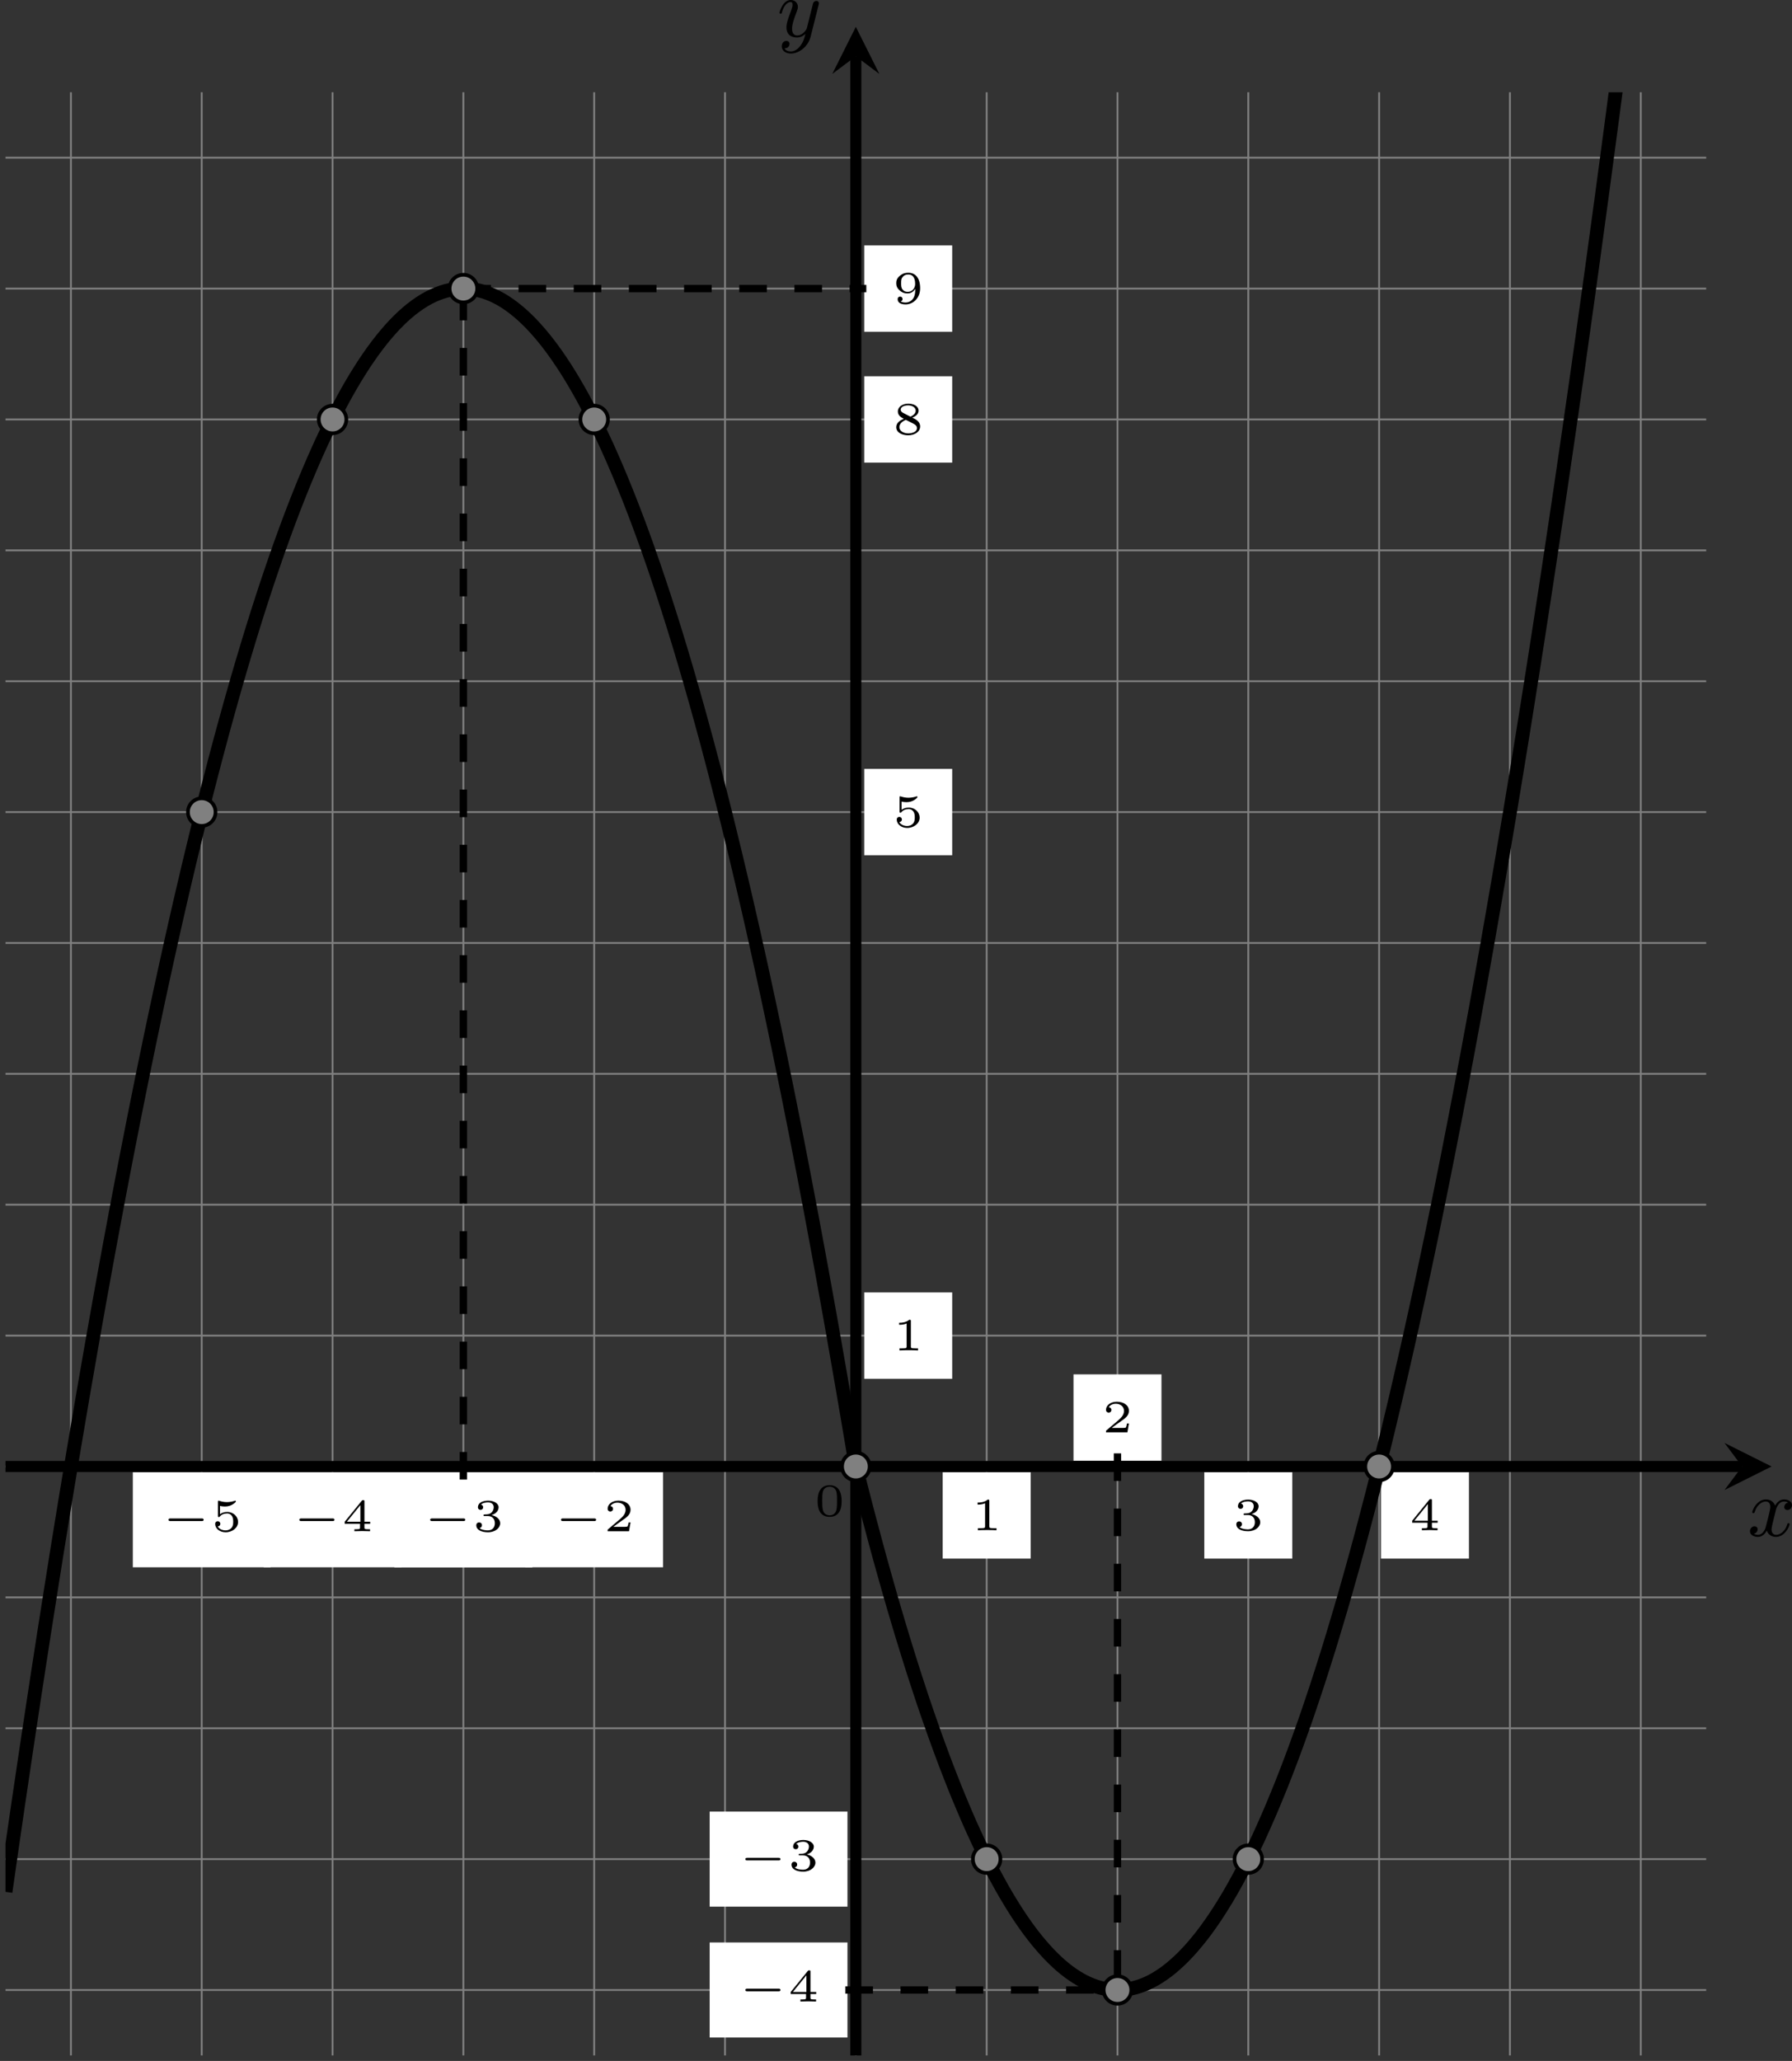 <?xml version='1.0' encoding='UTF-8'?>
<!-- This file was generated by dvisvgm 2.13.3 -->
<svg version='1.1' xmlns='http://www.w3.org/2000/svg' xmlns:xlink='http://www.w3.org/1999/xlink' width='388.3pt' height='446.379pt' viewBox='-0 334.3 388.3 446.379'>
<rect x="-0" y="334.3" width="388.3" height="446.379" fill="#333333" stroke="none"/>
<defs>
<clipPath id='clip1'>
<path d='M.598 389.742V177.141H184.852V389.742ZM184.852 177.141'/>
</clipPath>
<path id='g3-120' d='M4.411-3.622C4.08-3.56 3.981-3.273 3.981-3.138C3.981-2.968 4.107-2.815 4.331-2.815C4.582-2.815 4.824-3.031 4.824-3.344C4.824-3.757 4.376-3.963 3.954-3.963C3.416-3.963 3.102-3.488 2.995-3.3C2.824-3.739 2.43-3.963 2-3.963C1.04-3.963 .52-2.815 .52-2.582C.52-2.502 .583-2.475 .646-2.475C.726-2.475 .753-2.52 .771-2.573C1.049-3.461 1.641-3.739 1.982-3.739C2.242-3.739 2.475-3.569 2.475-3.147C2.475-2.824 2.089-1.39 1.973-.959C1.901-.681 1.632-.126 1.139-.126C.959-.126 .771-.188 .681-.242C.924-.287 1.103-.493 1.103-.726C1.103-.95 .933-1.049 .762-1.049C.502-1.049 .269-.825 .269-.52C.269-.081 .753 .099 1.13 .099C1.65 .099 1.955-.332 2.089-.574C2.313 .018 2.842 .099 3.084 .099C4.053 .099 4.564-1.067 4.564-1.282C4.564-1.327 4.537-1.39 4.447-1.39C4.349-1.39 4.34-1.354 4.295-1.219C4.098-.574 3.578-.126 3.111-.126C2.851-.126 2.609-.287 2.609-.717C2.609-.915 2.735-1.408 2.815-1.748C2.851-1.91 3.093-2.878 3.111-2.941C3.219-3.264 3.488-3.739 3.945-3.739C4.107-3.739 4.277-3.712 4.411-3.622Z'/>
<path id='g3-121' d='M4.501-3.452C4.51-3.497 4.528-3.551 4.528-3.604C4.528-3.721 4.447-3.865 4.25-3.865C4.133-3.865 3.972-3.793 3.9-3.622C3.891-3.587 3.802-3.219 3.748-3.022L3.3-1.228C3.228-.968 3.228-.95 3.21-.87C3.201-.834 2.824-.126 2.179-.126C1.623-.126 1.623-.69 1.623-.861C1.623-1.264 1.739-1.704 2.125-2.708C2.197-2.914 2.251-3.04 2.251-3.21C2.251-3.649 1.919-3.963 1.479-3.963C.619-3.963 .26-2.69 .26-2.582C.26-2.502 .323-2.475 .386-2.475C.484-2.475 .493-2.529 .529-2.645C.717-3.309 1.076-3.739 1.453-3.739C1.668-3.739 1.668-3.569 1.668-3.443C1.668-3.291 1.632-3.129 1.551-2.914C1.13-1.802 1.013-1.426 1.013-.995C1.013 0 1.82 .099 2.152 .099C2.591 .099 2.905-.134 3.067-.296C2.95 .161 2.851 .565 2.502 1.013C2.233 1.372 1.874 1.614 1.479 1.614C1.228 1.614 .933 1.524 .807 1.273C1.282 1.273 1.345 .879 1.345 .789C1.345 .592 1.201 .466 1.004 .466C.789 .466 .502 .637 .502 1.049C.502 1.515 .915 1.838 1.479 1.838C2.394 1.838 3.371 1.058 3.631 .009L4.501-3.452Z'/>
<path id='g8-0' d='M4.384-1.106C4.463-1.106 4.598-1.106 4.598-1.245S4.463-1.385 4.384-1.385H1.011C.932-1.385 .797-1.385 .797-1.245S.932-1.106 1.011-1.106H4.384Z'/>
<path id='g11-48' d='M2.994-1.594C2.994-1.953 2.994-3.318 1.694-3.318S.394-1.953 .394-1.594C.394-1.23 .394 .11 1.694 .11S2.994-1.23 2.994-1.594ZM1.694-.055C1.509-.055 1.091-.12 .966-.623C.897-.892 .892-1.245 .892-1.654C.892-2.022 .892-2.366 .971-2.65C1.096-3.068 1.479-3.153 1.694-3.153C2.062-3.153 2.326-2.964 2.426-2.615C2.496-2.361 2.496-1.948 2.496-1.654C2.496-1.315 2.496-.912 2.421-.613C2.291-.13 1.893-.055 1.694-.055Z'/>
<path id='g11-49' d='M1.983-3.168C1.983-3.318 1.968-3.318 1.803-3.318C1.45-2.999 .897-2.999 .797-2.999H.712V-2.78H.797C.912-2.78 1.235-2.795 1.524-2.919V-.428C1.524-.274 1.524-.219 .996-.219H.747V0C1.021-.02 1.465-.02 1.753-.02S2.486-.02 2.76 0V-.219H2.511C1.983-.219 1.983-.274 1.983-.428V-3.168Z'/>
<path id='g11-50' d='M2.934-.961H2.725C2.71-.867 2.66-.558 2.58-.508C2.54-.478 2.122-.478 2.047-.478H1.071C1.4-.722 1.768-1.001 2.067-1.2C2.516-1.509 2.934-1.798 2.934-2.326C2.934-2.964 2.331-3.318 1.619-3.318C.946-3.318 .453-2.929 .453-2.441C.453-2.182 .672-2.137 .742-2.137C.877-2.137 1.036-2.227 1.036-2.431C1.036-2.61 .907-2.71 .752-2.725C.892-2.949 1.181-3.098 1.514-3.098C1.998-3.098 2.401-2.809 2.401-2.321C2.401-1.903 2.112-1.584 1.729-1.26L.513-.229C.463-.184 .458-.184 .453-.149V0H2.77L2.934-.961Z'/>
<path id='g11-51' d='M1.644-1.649C2.102-1.649 2.406-1.365 2.406-.872C2.406-.364 2.092-.095 1.649-.095C1.594-.095 1.001-.095 .747-.354C.951-.384 1.011-.538 1.011-.658C1.011-.842 .872-.961 .707-.961C.548-.961 .399-.857 .399-.648C.399-.13 .986 .11 1.664 .11C2.481 .11 2.989-.384 2.989-.867C2.989-1.275 2.625-1.624 2.057-1.753C2.655-1.948 2.814-2.326 2.814-2.605C2.814-3.014 2.306-3.318 1.679-3.318C1.066-3.318 .573-3.059 .573-2.61C.573-2.376 .762-2.316 .857-2.316C1.001-2.316 1.141-2.421 1.141-2.6C1.141-2.715 1.081-2.854 .902-2.884C1.116-3.113 1.559-3.128 1.664-3.128C2.027-3.128 2.286-2.944 2.286-2.605C2.286-2.316 2.097-1.863 1.574-1.833C1.435-1.828 1.415-1.823 1.285-1.818C1.23-1.813 1.176-1.808 1.176-1.733C1.176-1.649 1.225-1.649 1.315-1.649H1.644Z'/>
<path id='g11-52' d='M3.073-.812V-1.031H2.451V-3.223C2.451-3.342 2.446-3.372 2.316-3.372C2.217-3.372 2.212-3.367 2.157-3.298L.314-1.031V-.812H1.973V-.423C1.973-.269 1.973-.219 1.539-.219H1.365V0C1.599-.01 1.923-.02 2.212-.02S2.819-.01 3.059 0V-.219H2.884C2.451-.219 2.451-.269 2.451-.423V-.812H3.073ZM2.012-2.834V-1.031H.548L2.012-2.834Z'/>
<path id='g11-53' d='M.976-2.745C1.24-2.68 1.465-2.68 1.519-2.68C1.858-2.68 2.107-2.78 2.237-2.849C2.356-2.909 2.695-3.123 2.695-3.233C2.695-3.308 2.64-3.318 2.625-3.318C2.615-3.318 2.605-3.318 2.55-3.293C2.361-3.228 2.052-3.158 1.724-3.158C1.44-3.158 1.166-3.208 .902-3.298C.847-3.318 .837-3.318 .827-3.318C.757-3.318 .757-3.258 .757-3.178V-1.684C.757-1.599 .757-1.534 .852-1.534C.907-1.534 .912-1.544 .956-1.599C1.146-1.818 1.41-1.928 1.748-1.928C2.037-1.928 2.197-1.758 2.267-1.654C2.381-1.484 2.406-1.26 2.406-1.021C2.406-.812 2.386-.533 2.192-.339C1.968-.11 1.684-.095 1.574-.095C1.25-.095 .887-.234 .732-.528C.941-.543 1.011-.692 1.011-.807C1.011-.966 .892-1.086 .732-1.086C.623-1.086 .453-1.021 .453-.792C.453-.304 .932 .11 1.584 .11C2.326 .11 2.934-.389 2.934-1.006C2.934-1.569 2.451-2.092 1.758-2.092C1.445-2.092 1.191-2.012 .976-1.848V-2.745Z'/>
<path id='g11-56' d='M2.137-1.798C2.65-2.012 2.814-2.276 2.814-2.56C2.814-3.078 2.242-3.318 1.699-3.318C1.081-3.318 .573-2.969 .573-2.471C.573-2.012 .966-1.808 1.225-1.674C.697-1.469 .399-1.176 .399-.767C.399-.169 1.061 .11 1.689 .11C2.386 .11 2.989-.264 2.989-.852C2.989-1.395 2.471-1.649 2.137-1.798ZM1.161-2.306C.946-2.416 .882-2.545 .882-2.665C.882-2.984 1.29-3.128 1.689-3.128S2.506-2.934 2.506-2.555C2.506-2.117 1.938-1.913 1.933-1.913S1.923-1.913 1.878-1.938L1.161-2.306ZM1.44-1.564L2.212-1.171C2.391-1.076 2.645-.941 2.645-.672C2.645-.269 2.142-.095 1.699-.095C1.245-.095 .742-.319 .742-.772C.742-1.265 1.28-1.494 1.44-1.564Z'/>
<path id='g11-57' d='M2.461-1.584C2.461-1.27 2.441-.892 2.271-.598C2.107-.309 1.813-.095 1.41-.095C1.355-.095 1.051-.095 .882-.214C1.006-.249 1.081-.344 1.081-.473C1.081-.633 .961-.737 .817-.737C.732-.737 .553-.692 .553-.458C.553 .11 1.285 .11 1.42 .11C2.257 .11 2.989-.603 2.989-1.634C2.989-2.839 2.401-3.318 1.714-3.318C1.215-3.318 .971-3.143 .772-2.974C.463-2.72 .399-2.446 .399-2.192C.399-1.908 .483-1.654 .752-1.42C.986-1.21 1.215-1.081 1.639-1.081C1.843-1.081 2.202-1.151 2.461-1.584ZM1.649-1.25C1.45-1.25 1.26-1.285 1.081-1.509C.932-1.694 .927-1.898 .927-2.192C.927-2.55 .941-2.7 1.131-2.899C1.205-2.984 1.355-3.128 1.714-3.128C2.446-3.128 2.446-2.306 2.446-2.092C2.446-1.679 2.152-1.25 1.649-1.25Z'/>
</defs>
<g id='page11' transform='matrix(2 0 0 2 0 0)'>
<path d='M.598 382.656H184.852M.598 368.481H184.852M.598 354.309H184.852M.598 340.137H184.852M.598 325.961H184.852M.598 311.789H184.852M.598 297.613H184.852M.598 283.441H184.852M.598 269.269H184.852M.598 255.094H184.852M.598 240.922H184.852M.598 226.75H184.852M.598 212.574H184.852M.598 198.402H184.852M.598 184.227H184.852M7.684 389.742V177.141M21.855 389.742V177.141M36.031 389.742V177.141M50.203 389.742V177.141M64.375 389.742V177.141M78.551 389.742V177.141M92.723 389.742V177.141M106.898 389.742V177.141M121.07 389.742V177.141M135.242 389.742V177.141M149.418 389.742V177.141M163.59 389.742V177.141M177.766 389.742V177.141' stroke='#808080' fill='none' stroke-width='.199'/>
<g transform='matrix(1 0 0 1 -4.534 5.346)'>
<use x='92.724' y='325.962' xlink:href='#g11-48'/>
</g>
<path d='M93.633 316.465H103.164V307.113H93.633Z' fill='#fff'/>
<g transform='matrix(1 0 0 1 3.979 -12.568)'>
<use x='92.724' y='325.962' xlink:href='#g11-49'/>
</g>
<path d='M93.633 259.769H103.164V250.418H93.633Z' fill='#fff'/>
<g transform='matrix(1 0 0 1 3.979 -69.262)'>
<use x='92.724' y='325.962' xlink:href='#g11-53'/>
</g>
<path d='M93.633 217.25H103.164V207.898H93.633Z' fill='#fff'/>
<g transform='matrix(1 0 0 1 3.979 -111.782)'>
<use x='92.724' y='325.962' xlink:href='#g11-56'/>
</g>
<path d='M93.633 203.078H103.164V193.727H93.633Z' fill='#fff'/>
<g transform='matrix(1 0 0 1 3.979 -125.956)'>
<use x='92.724' y='325.962' xlink:href='#g11-57'/>
</g>
<path d='M76.887 373.629H91.816V363.336H76.887Z' fill='#fff'/>
<g transform='matrix(1 0 0 1 -12.765 43.766)'>
<use x='92.724' y='325.962' xlink:href='#g8-0'/>
<use x='98.12' y='325.962' xlink:href='#g11-51'/>
</g>
<path d='M76.887 387.801H91.816V377.508H76.887Z' fill='#fff'/>
<g transform='matrix(1 0 0 1 -12.765 57.939)'>
<use x='92.724' y='325.962' xlink:href='#g8-0'/>
<use x='98.12' y='325.962' xlink:href='#g11-52'/>
</g>
<path d='M14.391 336.879H29.32V326.586H14.391Z' fill='#fff'/>
<g transform='matrix(1 0 0 1 -75.26 7.016)'>
<use x='92.724' y='325.962' xlink:href='#g8-0'/>
<use x='98.12' y='325.962' xlink:href='#g11-53'/>
</g>
<path d='M28.566 336.879H43.496V326.586H28.566Z' fill='#fff'/>
<g transform='matrix(1 0 0 1 -61.087 7.016)'>
<use x='92.724' y='325.962' xlink:href='#g8-0'/>
<use x='98.12' y='325.962' xlink:href='#g11-52'/>
</g>
<path d='M42.738 336.879H57.668V326.586H42.738Z' fill='#fff'/>
<g transform='matrix(1 0 0 1 -46.914 7.016)'>
<use x='92.724' y='325.962' xlink:href='#g8-0'/>
<use x='98.12' y='325.962' xlink:href='#g11-51'/>
</g>
<path d='M56.914 336.879H71.84V326.586H56.914Z' fill='#fff'/>
<g transform='matrix(1 0 0 1 -32.74 7.016)'>
<use x='92.724' y='325.962' xlink:href='#g8-0'/>
<use x='98.12' y='325.962' xlink:href='#g11-50'/>
</g>
<path d='M102.133 335.937H111.664V326.586H102.133Z' fill='#fff'/>
<g transform='matrix(1 0 0 1 12.478 6.905)'>
<use x='92.724' y='325.962' xlink:href='#g11-49'/>
</g>
<path d='M130.477 335.937H140.008V326.586H130.477Z' fill='#fff'/>
<g transform='matrix(1 0 0 1 40.825 6.905)'>
<use x='92.724' y='325.962' xlink:href='#g11-51'/>
</g>
<path d='M149.617 335.937H159.148V326.586H149.617Z' fill='#fff'/>
<g transform='matrix(1 0 0 1 59.963 6.905)'>
<use x='92.724' y='325.962' xlink:href='#g11-52'/>
</g>
<path d='M116.305 325.336H125.836V315.984H116.305Z' fill='#fff'/>
<g transform='matrix(1 0 0 1 26.651 -3.695)'>
<use x='92.724' y='325.962' xlink:href='#g11-50'/>
</g>
<path d='M42.738 336.879H57.668V326.586H42.738Z' fill='#fff'/>
<g transform='matrix(1 0 0 1 -46.914 7.016)'>
<use x='92.724' y='325.962' xlink:href='#g8-0'/>
<use x='98.12' y='325.962' xlink:href='#g11-51'/>
</g>
<path d='M.598 325.961H188.75' stroke='#000' fill='none' stroke-width='1.196' stroke-miterlimit='10'/>
<path d='M191.937 325.961L186.835 323.41L188.75 325.961L186.835 328.512'/>
<g transform='matrix(1 0 0 1 96.602 7.529)'>
<use x='92.724' y='325.962' xlink:href='#g3-120'/>
</g>
<path d='M92.723 389.742V173.242' stroke='#000' fill='none' stroke-width='1.196' stroke-miterlimit='10'/>
<path d='M92.723 170.055L90.172 175.157L92.723 173.243L95.273 175.157'/>
<g transform='matrix(1 0 0 1 -8.529 -154.849)'>
<use x='92.724' y='325.962' xlink:href='#g3-121'/>
</g>
<path d='M50.203 198.402H93.859' stroke='#000' fill='none' stroke-width='.797' stroke-miterlimit='10' stroke-dasharray='2.989 2.989'/>
<path d='M91.59 382.656H121.07' stroke='#000' fill='none' stroke-width='.797' stroke-miterlimit='10' stroke-dasharray='2.989 2.989'/>
<path d='M50.203 327.379V198.402' stroke='#000' fill='none' stroke-width='.797' stroke-miterlimit='10' stroke-dasharray='2.989 2.989'/>
<path d='M121.07 324.543V382.656' stroke='#000' fill='none' stroke-width='.797' stroke-miterlimit='10' stroke-dasharray='2.989 2.989'/>
<path d='M92.723 325.961C92.723 325.961 93.031 327.191 93.152 327.656C93.27 328.125 93.461 328.867 93.578 329.328C93.695 329.789 93.887 330.52 94.004 330.973C94.125 331.426 94.312 332.145 94.434 332.59C94.551 333.035 94.742 333.746 94.859 334.184C94.977 334.621 95.168 335.32 95.285 335.75C95.406 336.18 95.594 336.867 95.715 337.293C95.832 337.715 96.023 338.391 96.141 338.805C96.258 339.223 96.449 339.887 96.566 340.297C96.688 340.707 96.875 341.359 96.996 341.762C97.113 342.164 97.305 342.805 97.422 343.199C97.539 343.594 97.73 344.223 97.848 344.609C97.969 345 98.156 345.617 98.277 345.996C98.395 346.379 98.586 346.984 98.703 347.359C98.82 347.734 99.012 348.328 99.129 348.695C99.25 349.062 99.438 349.644 99.559 350.004C99.676 350.363 99.867 350.934 99.984 351.289C100.102 351.641 100.293 352.199 100.41 352.543C100.531 352.891 100.719 353.438 100.84 353.777C100.957 354.117 101.148 354.652 101.266 354.984C101.387 355.316 101.574 355.84 101.695 356.164C101.812 356.488 102.004 357.004 102.121 357.32S102.43 358.141 102.547 358.449C102.668 358.758 102.856 359.25 102.977 359.551C103.094 359.856 103.285 360.336 103.402 360.629C103.519 360.926 103.711 361.394 103.828 361.684C103.949 361.969 104.137 362.426 104.258 362.707C104.375 362.988 104.566 363.434 104.684 363.711C104.801 363.984 104.992 364.418 105.109 364.684C105.231 364.949 105.418 365.375 105.539 365.633C105.656 365.894 105.848 366.305 105.965 366.555C106.082 366.809 106.273 367.207 106.391 367.453C106.512 367.699 106.699 368.086 106.82 368.324C106.938 368.562 107.129 368.941 107.246 369.172C107.363 369.402 107.555 369.769 107.672 369.992C107.793 370.215 107.981 370.57 108.102 370.785C108.219 371.004 108.41 371.348 108.527 371.555C108.644 371.766 108.836 372.098 108.953 372.297C109.074 372.5 109.262 372.82 109.383 373.016C109.5 373.211 109.691 373.519 109.809 373.707S110.117 374.191 110.234 374.375C110.356 374.555 110.543 374.84 110.664 375.016C110.781 375.188 110.973 375.461 111.09 375.629C111.207 375.797 111.398 376.059 111.516 376.219C111.637 376.375 111.824 376.629 111.945 376.781C112.062 376.934 112.254 377.172 112.371 377.316C112.492 377.461 112.68 377.691 112.801 377.828C112.918 377.965 113.109 378.184 113.227 378.312C113.344 378.445 113.535 378.648 113.652 378.773C113.773 378.898 113.961 379.09 114.082 379.207C114.199 379.324 114.391 379.508 114.508 379.617S114.816 379.898 114.934 380C115.055 380.102 115.242 380.262 115.363 380.356C115.481 380.453 115.672 380.598 115.789 380.688C115.906 380.777 116.098 380.91 116.215 380.992C116.336 381.074 116.523 381.199 116.644 381.273C116.762 381.348 116.953 381.461 117.07 381.527S117.379 381.695 117.496 381.754C117.617 381.816 117.805 381.906 117.926 381.957C118.043 382.012 118.234 382.09 118.352 382.133C118.469 382.18 118.66 382.246 118.777 382.285C118.898 382.324 119.086 382.379 119.207 382.41C119.324 382.441 119.516 382.484 119.633 382.512C119.75 382.535 119.941 382.566 120.059 382.582C120.18 382.602 120.367 382.621 120.488 382.633C120.606 382.641 120.797 382.652 120.914 382.652C121.031 382.656 121.223 382.656 121.34 382.652C121.461 382.644 121.648 382.633 121.769 382.621C121.887 382.609 122.078 382.586 122.195 382.566S122.504 382.512 122.621 382.484C122.742 382.461 122.93 382.414 123.051 382.379C123.168 382.348 123.359 382.289 123.477 382.246C123.594 382.207 123.785 382.137 123.902 382.09C124.023 382.043 124.211 381.961 124.332 381.906C124.449 381.852 124.641 381.758 124.758 381.695C124.879 381.633 125.066 381.531 125.188 381.461C125.305 381.391 125.496 381.277 125.613 381.199C125.731 381.125 125.922 380.996 126.039 380.914C126.16 380.832 126.348 380.691 126.469 380.602C126.586 380.512 126.777 380.359 126.894 380.262C127.012 380.164 127.203 380.004 127.32 379.898C127.441 379.793 127.629 379.621 127.75 379.508C127.867 379.398 128.059 379.211 128.176 379.094C128.293 378.977 128.484 378.777 128.602 378.652C128.723 378.527 128.91 378.32 129.031 378.188C129.148 378.055 129.34 377.832 129.457 377.691C129.574 377.555 129.766 377.324 129.883 377.176C130.004 377.027 130.191 376.785 130.312 376.633C130.43 376.477 130.621 376.223 130.738 376.062C130.856 375.898 131.047 375.633 131.164 375.465C131.285 375.297 131.473 375.019 131.594 374.844C131.711 374.668 131.902 374.379 132.019 374.195C132.137 374.016 132.328 373.715 132.445 373.523C132.566 373.336 132.754 373.023 132.875 372.824C132.992 372.629 133.184 372.305 133.301 372.102C133.418 371.898 133.609 371.562 133.727 371.352C133.848 371.141 134.035 370.793 134.156 370.574C134.273 370.356 134.465 370 134.582 369.773C134.699 369.547 134.891 369.18 135.008 368.945C135.129 368.715 135.316 368.336 135.438 368.094C135.555 367.856 135.746 367.461 135.863 367.215C135.984 366.969 136.172 366.566 136.293 366.312C136.41 366.055 136.602 365.641 136.719 365.379C136.836 365.117 137.027 364.691 137.144 364.426C137.266 364.156 137.453 363.719 137.574 363.441C137.691 363.168 137.883 362.719 138 362.434C138.117 362.152 138.309 361.691 138.426 361.402C138.547 361.113 138.734 360.641 138.856 360.344C138.973 360.047 139.164 359.562 139.281 359.258C139.398 358.953 139.59 358.461 139.707 358.148C139.828 357.836 140.016 357.332 140.137 357.012C140.254 356.691 140.445 356.176 140.562 355.848C140.68 355.523 140.871 354.996 140.988 354.66C141.109 354.328 141.297 353.789 141.418 353.449C141.535 353.109 141.727 352.559 141.844 352.211C141.961 351.863 142.152 351.301 142.269 350.945C142.391 350.59 142.578 350.016 142.699 349.652C142.816 349.293 143.008 348.707 143.125 348.336C143.242 347.969 143.434 347.371 143.551 346.996C143.672 346.621 143.859 346.012 143.981 345.629C144.098 345.246 144.289 344.625 144.406 344.234C144.523 343.844 144.715 343.211 144.832 342.812C144.953 342.418 145.141 341.773 145.262 341.367C145.379 340.965 145.57 340.309 145.688 339.898C145.805 339.488 145.996 338.82 146.113 338.402C146.234 337.984 146.422 337.305 146.543 336.879C146.66 336.453 146.852 335.766 146.969 335.332C147.09 334.898 147.277 334.199 147.398 333.758C147.516 333.316 147.707 332.605 147.824 332.156C147.941 331.711 148.133 330.988 148.25 330.531C148.371 330.078 148.559 329.344 148.68 328.883C148.797 328.418 148.988 327.672 149.106 327.203C149.223 326.734 149.414 325.977 149.531 325.5C149.652 325.027 149.84 324.258 149.961 323.773C150.078 323.289 150.269 322.508 150.387 322.02C150.504 321.527 150.695 320.738 150.812 320.238C150.934 319.742 151.121 318.937 151.242 318.434C151.359 317.93 151.551 317.113 151.668 316.602S151.977 315.266 152.094 314.746C152.215 314.227 152.402 313.391 152.523 312.863C152.641 312.336 152.832 311.488 152.949 310.953C153.066 310.422 153.258 309.559 153.375 309.019C153.496 308.481 153.684 307.609 153.805 307.059C153.922 306.512 154.113 305.629 154.231 305.074S154.539 303.625 154.656 303.062C154.777 302.5 154.965 301.594 155.086 301.027C155.203 300.457 155.394 299.539 155.512 298.961C155.629 298.387 155.82 297.457 155.938 296.875C156.059 296.289 156.246 295.352 156.367 294.758C156.484 294.168 156.676 293.215 156.793 292.621C156.91 292.023 157.102 291.059 157.219 290.453C157.34 289.848 157.527 288.875 157.648 288.262C157.766 287.648 157.957 286.664 158.074 286.043C158.191 285.426 158.383 284.426 158.5 283.801C158.621 283.176 158.809 282.164 158.93 281.531C159.047 280.898 159.238 279.879 159.356 279.238C159.477 278.598 159.664 277.562 159.785 276.918C159.902 276.269 160.094 275.227 160.211 274.57C160.328 273.918 160.519 272.859 160.637 272.199C160.758 271.535 160.945 270.469 161.066 269.801C161.184 269.133 161.375 268.055 161.492 267.379S161.801 265.613 161.918 264.93C162.039 264.246 162.227 263.144 162.348 262.453C162.465 261.762 162.656 260.648 162.773 259.953C162.891 259.254 163.082 258.133 163.199 257.426C163.32 256.723 163.508 255.586 163.629 254.875C163.746 254.164 163.938 253.016 164.055 252.297C164.172 251.578 164.363 250.418 164.481 249.691C164.602 248.965 164.789 247.797 164.91 247.062C165.027 246.332 165.219 245.148 165.336 244.41C165.453 243.668 165.644 242.477 165.762 241.727C165.883 240.981 166.07 239.777 166.191 239.019C166.309 238.266 166.5 237.051 166.617 236.289C166.734 235.527 166.926 234.301 167.043 233.531C167.164 232.762 167.352 231.523 167.473 230.746C167.59 229.973 167.781 228.719 167.898 227.938C168.016 227.152 168.207 225.891 168.324 225.102C168.445 224.312 168.633 223.039 168.754 222.242C168.871 221.441 169.062 220.16 169.18 219.355C169.297 218.551 169.488 217.254 169.606 216.441C169.727 215.629 169.914 214.32 170.035 213.504C170.152 212.684 170.344 211.363 170.461 210.539C170.582 209.715 170.769 208.383 170.891 207.551C171.008 206.715 171.199 205.375 171.316 204.535S171.625 202.34 171.742 201.492C171.863 200.645 172.051 199.281 172.172 198.426C172.289 197.57 172.481 196.195 172.598 195.332C172.715 194.473 172.906 193.082 173.023 192.215C173.144 191.344 173.332 189.945 173.453 189.07C173.57 188.195 173.762 186.781 173.879 185.898C173.996 185.016 174.188 183.594 174.305 182.703C174.426 181.812 174.613 180.379 174.734 179.484C174.852 178.586 175.043 177.141 175.16 176.234C175.277 175.332 175.469 173.875 175.586 172.961C175.707 172.051 175.894 170.582 176.016 169.664C176.133 168.746 176.324 167.266 176.441 166.34S176.75 163.922 176.867 162.988C176.988 162.055 177.176 160.555 177.297 159.613C177.414 158.672 177.723 156.211 177.723 156.211' stroke='#000' fill='none' stroke-width='1.494' stroke-miterlimit='10' clip-path='url(#clip1)'/>
<path d='M.598 372.027C.598 372.027 .93 369.691 1.059 368.801S1.395 366.488 1.523 365.606S1.855 363.316 1.984 362.441C2.113 361.57 2.32 360.176 2.449 359.309S2.781 357.062 2.91 356.203C3.039 355.348 3.246 353.981 3.375 353.133C3.5 352.281 3.707 350.93 3.836 350.09C3.965 349.246 4.172 347.906 4.301 347.074C4.426 346.242 4.633 344.914 4.762 344.094C4.891 343.269 5.098 341.953 5.227 341.141C5.352 340.324 5.559 339.023 5.688 338.219C5.816 337.41 6.023 336.125 6.148 335.324C6.277 334.527 6.484 333.254 6.613 332.465C6.742 331.672 6.949 330.414 7.074 329.633C7.203 328.852 7.41 327.602 7.539 326.832C7.668 326.059 7.875 324.824 8 324.059C8.129 323.293 8.336 322.074 8.465 321.316C8.594 320.562 8.801 319.355 8.926 318.605C9.055 317.859 9.262 316.668 9.391 315.926C9.52 315.188 9.723 314.008 9.852 313.277C9.98 312.547 10.188 311.379 10.316 310.656C10.445 309.934 10.648 308.781 10.777 308.066S11.113 306.215 11.242 305.508S11.574 303.676 11.703 302.977C11.832 302.281 12.039 301.168 12.168 300.477C12.297 299.789 12.5 298.691 12.629 298.008C12.758 297.328 12.965 296.242 13.094 295.57C13.223 294.898 13.426 293.828 13.555 293.16C13.684 292.496 13.891 291.441 14.02 290.785C14.148 290.129 14.352 289.082 14.48 288.438C14.609 287.789 14.816 286.758 14.945 286.117C15.074 285.481 15.277 284.461 15.406 283.832C15.535 283.199 15.742 282.195 15.871 281.574C15.996 280.949 16.203 279.961 16.332 279.344C16.461 278.731 16.668 277.754 16.797 277.148C16.922 276.543 17.129 275.578 17.258 274.981C17.387 274.387 17.594 273.434 17.723 272.844C17.848 272.258 18.055 271.32 18.184 270.738C18.312 270.16 18.52 269.234 18.645 268.664C18.773 268.09 18.98 267.18 19.109 266.617S19.445 265.156 19.57 264.602C19.699 264.047 19.906 263.164 20.035 262.617C20.164 262.07 20.371 261.199 20.496 260.66C20.625 260.121 20.832 259.266 20.961 258.738C21.09 258.207 21.293 257.363 21.422 256.844C21.551 256.32 21.758 255.492 21.887 254.977C22.016 254.465 22.219 253.648 22.348 253.144C22.477 252.637 22.684 251.836 22.812 251.34S23.145 250.055 23.273 249.566S23.609 248.301 23.738 247.82C23.867 247.344 24.07 246.578 24.199 246.109C24.328 245.637 24.535 244.887 24.664 244.426C24.793 243.961 24.996 243.227 25.125 242.773C25.254 242.316 25.461 241.598 25.59 241.148C25.719 240.703 25.922 239.996 26.051 239.559S26.387 238.426 26.516 237.996S26.848 236.883 26.977 236.465C27.105 236.043 27.312 235.375 27.441 234.961C27.566 234.551 27.773 233.894 27.902 233.488C28.031 233.086 28.238 232.445 28.367 232.047C28.492 231.652 28.699 231.023 28.828 230.637S29.164 229.637 29.293 229.258C29.418 228.879 29.625 228.277 29.754 227.906C29.883 227.535 30.09 226.949 30.215 226.586C30.344 226.223 30.551 225.648 30.68 225.297C30.809 224.941 31.016 224.383 31.141 224.035C31.27 223.691 31.477 223.145 31.605 222.805C31.734 222.469 31.941 221.934 32.066 221.605C32.195 221.277 32.402 220.758 32.531 220.437C32.66 220.117 32.867 219.609 32.992 219.297C33.121 218.984 33.328 218.492 33.457 218.187C33.586 217.887 33.789 217.406 33.918 217.109C34.047 216.816 34.254 216.348 34.383 216.062C34.512 215.777 34.715 215.324 34.844 215.043C34.973 214.766 35.18 214.328 35.309 214.055C35.438 213.785 35.641 213.359 35.77 213.098C35.898 212.836 36.105 212.426 36.234 212.172S36.566 211.52 36.695 211.273C36.824 211.027 37.031 210.645 37.16 210.406C37.289 210.172 37.492 209.797 37.621 209.57C37.75 209.344 37.957 208.984 38.086 208.762C38.215 208.543 38.418 208.199 38.547 207.988S38.883 207.445 39.012 207.242S39.344 206.719 39.473 206.523C39.602 206.332 39.809 206.023 39.938 205.84C40.062 205.652 40.27 205.363 40.398 205.184C40.527 205.008 40.734 204.727 40.863 204.559C40.988 204.391 41.195 204.125 41.324 203.965S41.66 203.551 41.789 203.398C41.914 203.246 42.121 203.008 42.25 202.863C42.379 202.719 42.586 202.496 42.711 202.359C42.84 202.223 43.047 202.012 43.176 201.887C43.305 201.758 43.512 201.562 43.637 201.441C43.766 201.324 43.973 201.141 44.102 201.027C44.23 200.918 44.438 200.746 44.562 200.645C44.691 200.543 44.898 200.387 45.027 200.293S45.359 200.055 45.488 199.969S45.824 199.754 45.953 199.676S46.285 199.48 46.414 199.414C46.543 199.344 46.75 199.242 46.879 199.18C47.008 199.121 47.211 199.031 47.34 198.98C47.469 198.926 47.676 198.852 47.805 198.809S48.137 198.699 48.266 198.664S48.602 198.582 48.73 198.555C48.859 198.527 49.062 198.492 49.191 198.473C49.32 198.457 49.527 198.434 49.656 198.422C49.785 198.414 49.988 198.402 50.117 198.402C50.246 198.398 50.453 198.406 50.582 198.41C50.711 198.418 50.914 198.437 51.043 198.449C51.172 198.465 51.379 198.496 51.508 198.52C51.633 198.543 51.84 198.59 51.969 198.621C52.098 198.652 52.305 198.711 52.434 198.75C52.559 198.793 52.766 198.863 52.895 198.914C53.023 198.961 53.23 199.047 53.359 199.102C53.484 199.16 53.691 199.258 53.82 199.324C53.949 199.391 54.156 199.5 54.285 199.574C54.41 199.648 54.617 199.773 54.746 199.855S55.082 200.078 55.207 200.168C55.336 200.258 55.543 200.41 55.672 200.512C55.801 200.609 56.008 200.777 56.133 200.883C56.262 200.992 56.469 201.168 56.598 201.285C56.727 201.402 56.934 201.594 57.059 201.719C57.188 201.844 57.395 202.047 57.523 202.18C57.652 202.312 57.855 202.531 57.984 202.676C58.113 202.816 58.32 203.047 58.449 203.199C58.578 203.348 58.781 203.594 58.91 203.75C59.039 203.91 59.246 204.168 59.375 204.336C59.504 204.5 59.707 204.773 59.836 204.949S60.172 205.41 60.301 205.594C60.43 205.777 60.633 206.078 60.762 206.27C60.891 206.461 61.098 206.773 61.227 206.973C61.355 207.172 61.559 207.5 61.688 207.707S62.023 208.258 62.152 208.473C62.281 208.687 62.484 209.043 62.613 209.27C62.742 209.492 62.949 209.859 63.078 210.094C63.207 210.328 63.41 210.707 63.539 210.949S63.875 211.586 64.004 211.836C64.129 212.086 64.336 212.492 64.465 212.75C64.594 213.012 64.801 213.43 64.93 213.699C65.055 213.965 65.262 214.398 65.391 214.676C65.519 214.949 65.727 215.398 65.856 215.684C65.981 215.965 66.188 216.426 66.316 216.719S66.652 217.484 66.777 217.785C66.906 218.086 67.113 218.574 67.242 218.883C67.371 219.191 67.578 219.695 67.703 220.012C67.832 220.328 68.039 220.844 68.168 221.172C68.297 221.496 68.504 222.023 68.629 222.359C68.758 222.691 68.965 223.234 69.094 223.578C69.223 223.918 69.426 224.477 69.555 224.824C69.684 225.176 69.891 225.746 70.019 226.106C70.148 226.465 70.352 227.047 70.481 227.414C70.609 227.781 70.816 228.379 70.945 228.754S71.277 229.738 71.406 230.125C71.535 230.508 71.742 231.129 71.871 231.523C72 231.914 72.203 232.551 72.332 232.953C72.461 233.356 72.668 234.004 72.797 234.414C72.926 234.824 73.129 235.484 73.258 235.902C73.387 236.32 73.594 237 73.723 237.426C73.852 237.852 74.055 238.543 74.184 238.977S74.519 240.113 74.648 240.559C74.777 241 74.981 241.719 75.109 242.168C75.238 242.621 75.445 243.352 75.574 243.809C75.699 244.269 75.906 245.016 76.035 245.481C76.164 245.949 76.371 246.707 76.5 247.184C76.625 247.66 76.832 248.43 76.961 248.918C77.09 249.402 77.297 250.188 77.426 250.68C77.551 251.172 77.758 251.969 77.887 252.473C78.016 252.973 78.223 253.785 78.352 254.297C78.477 254.805 78.684 255.629 78.812 256.148C78.941 256.668 79.148 257.504 79.273 258.031C79.402 258.559 79.609 259.41 79.738 259.945C79.867 260.481 80.074 261.344 80.199 261.891C80.328 262.434 80.535 263.312 80.664 263.863S81 265.309 81.125 265.867C81.254 266.43 81.461 267.332 81.59 267.902C81.719 268.473 81.922 269.391 82.051 269.969C82.18 270.543 82.387 271.477 82.516 272.062S82.848 273.594 82.977 274.188C83.105 274.781 83.312 275.742 83.441 276.344C83.57 276.945 83.773 277.918 83.902 278.527C84.031 279.141 84.238 280.125 84.367 280.746C84.496 281.363 84.699 282.363 84.828 282.992C84.957 283.617 85.164 284.633 85.293 285.266C85.422 285.902 85.625 286.93 85.754 287.574C85.883 288.219 86.09 289.258 86.219 289.91C86.348 290.562 86.551 291.617 86.68 292.277C86.809 292.938 87.016 294.008 87.145 294.676C87.273 295.344 87.477 296.426 87.605 297.102C87.734 297.781 87.941 298.875 88.07 299.562C88.195 300.246 88.402 301.356 88.531 302.051C88.66 302.742 88.867 303.863 88.996 304.566C89.121 305.269 89.328 306.406 89.457 307.117C89.586 307.828 89.793 308.973 89.922 309.695C90.047 310.414 90.254 311.574 90.383 312.305C90.512 313.031 90.719 314.207 90.844 314.941C90.973 315.68 91.18 316.867 91.309 317.613C91.438 318.355 91.645 319.559 91.77 320.312C91.898 321.066 92.105 322.281 92.234 323.043C92.363 323.805 92.695 325.801 92.695 325.801' stroke='#000' fill='none' stroke-width='1.494' stroke-miterlimit='10' clip-path='url(#clip1)'/>
<path d='M94.219 325.961C94.219 325.137 93.551 324.469 92.723 324.469C91.898 324.469 91.23 325.137 91.23 325.961C91.23 326.789 91.898 327.457 92.723 327.457C93.551 327.457 94.219 326.789 94.219 325.961Z' fill='#808080' clip-path='url(#clip1)'/>
<path d='M94.219 325.961C94.219 325.137 93.551 324.469 92.723 324.469C91.898 324.469 91.23 325.137 91.23 325.961C91.23 326.789 91.898 327.457 92.723 327.457C93.551 327.457 94.219 326.789 94.219 325.961Z' stroke='#000' fill='none' stroke-width='.399' stroke-miterlimit='10' clip-path='url(#clip1)'/>
<path d='M108.391 368.481C108.391 367.656 107.723 366.988 106.898 366.988C106.07 366.988 105.402 367.656 105.402 368.481C105.402 369.309 106.07 369.977 106.898 369.977C107.723 369.977 108.391 369.309 108.391 368.481Z' fill='#808080' clip-path='url(#clip1)'/>
<path d='M108.391 368.481C108.391 367.656 107.723 366.988 106.898 366.988C106.07 366.988 105.402 367.656 105.402 368.481C105.402 369.309 106.07 369.977 106.898 369.977C107.723 369.977 108.391 369.309 108.391 368.481Z' stroke='#000' fill='none' stroke-width='.399' stroke-miterlimit='10' clip-path='url(#clip1)'/>
<path d='M122.566 382.656C122.566 381.832 121.894 381.16 121.07 381.16S119.574 381.832 119.574 382.656C119.574 383.481 120.246 384.148 121.07 384.148S122.566 383.481 122.566 382.656Z' fill='#808080' clip-path='url(#clip1)'/>
<path d='M122.566 382.656C122.566 381.832 121.894 381.16 121.07 381.16S119.574 381.832 119.574 382.656C119.574 383.481 120.246 384.148 121.07 384.148S122.566 383.481 122.566 382.656Z' stroke='#000' fill='none' stroke-width='.399' stroke-miterlimit='10' clip-path='url(#clip1)'/>
<path d='M136.738 368.481C136.738 367.656 136.07 366.988 135.242 366.988C134.418 366.988 133.75 367.656 133.75 368.481C133.75 369.309 134.418 369.977 135.242 369.977C136.07 369.977 136.738 369.309 136.738 368.481Z' fill='#808080' clip-path='url(#clip1)'/>
<path d='M136.738 368.481C136.738 367.656 136.07 366.988 135.242 366.988C134.418 366.988 133.75 367.656 133.75 368.481C133.75 369.309 134.418 369.977 135.242 369.977C136.07 369.977 136.738 369.309 136.738 368.481Z' stroke='#000' fill='none' stroke-width='.399' stroke-miterlimit='10' clip-path='url(#clip1)'/>
<path d='M150.91 325.961C150.91 325.137 150.242 324.469 149.418 324.469C148.594 324.469 147.922 325.137 147.922 325.961C147.922 326.789 148.594 327.457 149.418 327.457C150.242 327.457 150.91 326.789 150.91 325.961Z' fill='#808080' clip-path='url(#clip1)'/>
<path d='M150.91 325.961C150.91 325.137 150.242 324.469 149.418 324.469C148.594 324.469 147.922 325.137 147.922 325.961C147.922 326.789 148.594 327.457 149.418 327.457C150.242 327.457 150.91 326.789 150.91 325.961Z' stroke='#000' fill='none' stroke-width='.399' stroke-miterlimit='10' clip-path='url(#clip1)'/>
<path d='M23.352 255.094C23.352 254.269 22.684 253.602 21.855 253.602C21.031 253.602 20.363 254.269 20.363 255.094C20.363 255.922 21.031 256.59 21.855 256.59C22.684 256.59 23.352 255.922 23.352 255.094Z' fill='#808080' clip-path='url(#clip1)'/>
<path d='M23.352 255.094C23.352 254.269 22.684 253.602 21.855 253.602C21.031 253.602 20.363 254.269 20.363 255.094C20.363 255.922 21.031 256.59 21.855 256.59C22.684 256.59 23.352 255.922 23.352 255.094Z' stroke='#000' fill='none' stroke-width='.399' stroke-miterlimit='10' clip-path='url(#clip1)'/>
<path d='M37.523 212.574C37.523 211.75 36.855 211.082 36.031 211.082C35.203 211.082 34.535 211.75 34.535 212.574S35.203 214.07 36.031 214.07C36.855 214.07 37.523 213.398 37.523 212.574Z' fill='#808080' clip-path='url(#clip1)'/>
<path d='M37.523 212.574C37.523 211.75 36.855 211.082 36.031 211.082C35.203 211.082 34.535 211.75 34.535 212.574S35.203 214.07 36.031 214.07C36.855 214.07 37.523 213.398 37.523 212.574Z' stroke='#000' fill='none' stroke-width='.399' stroke-miterlimit='10' clip-path='url(#clip1)'/>
<path d='M51.699 198.402C51.699 197.574 51.027 196.906 50.203 196.906S48.711 197.574 48.711 198.402C48.711 199.227 49.379 199.895 50.203 199.895S51.699 199.227 51.699 198.402Z' fill='#808080' clip-path='url(#clip1)'/>
<path d='M51.699 198.402C51.699 197.574 51.027 196.906 50.203 196.906S48.711 197.574 48.711 198.402C48.711 199.227 49.379 199.895 50.203 199.895S51.699 199.227 51.699 198.402Z' stroke='#000' fill='none' stroke-width='.399' stroke-miterlimit='10' clip-path='url(#clip1)'/>
<path d='M65.871 212.574C65.871 211.75 65.203 211.082 64.375 211.082C63.551 211.082 62.883 211.75 62.883 212.574S63.551 214.07 64.375 214.07C65.203 214.07 65.871 213.398 65.871 212.574Z' fill='#808080' clip-path='url(#clip1)'/>
<path d='M65.871 212.574C65.871 211.75 65.203 211.082 64.375 211.082C63.551 211.082 62.883 211.75 62.883 212.574S63.551 214.07 64.375 214.07C65.203 214.07 65.871 213.398 65.871 212.574Z' stroke='#000' fill='none' stroke-width='.399' stroke-miterlimit='10' clip-path='url(#clip1)'/>
</g>
</svg>
